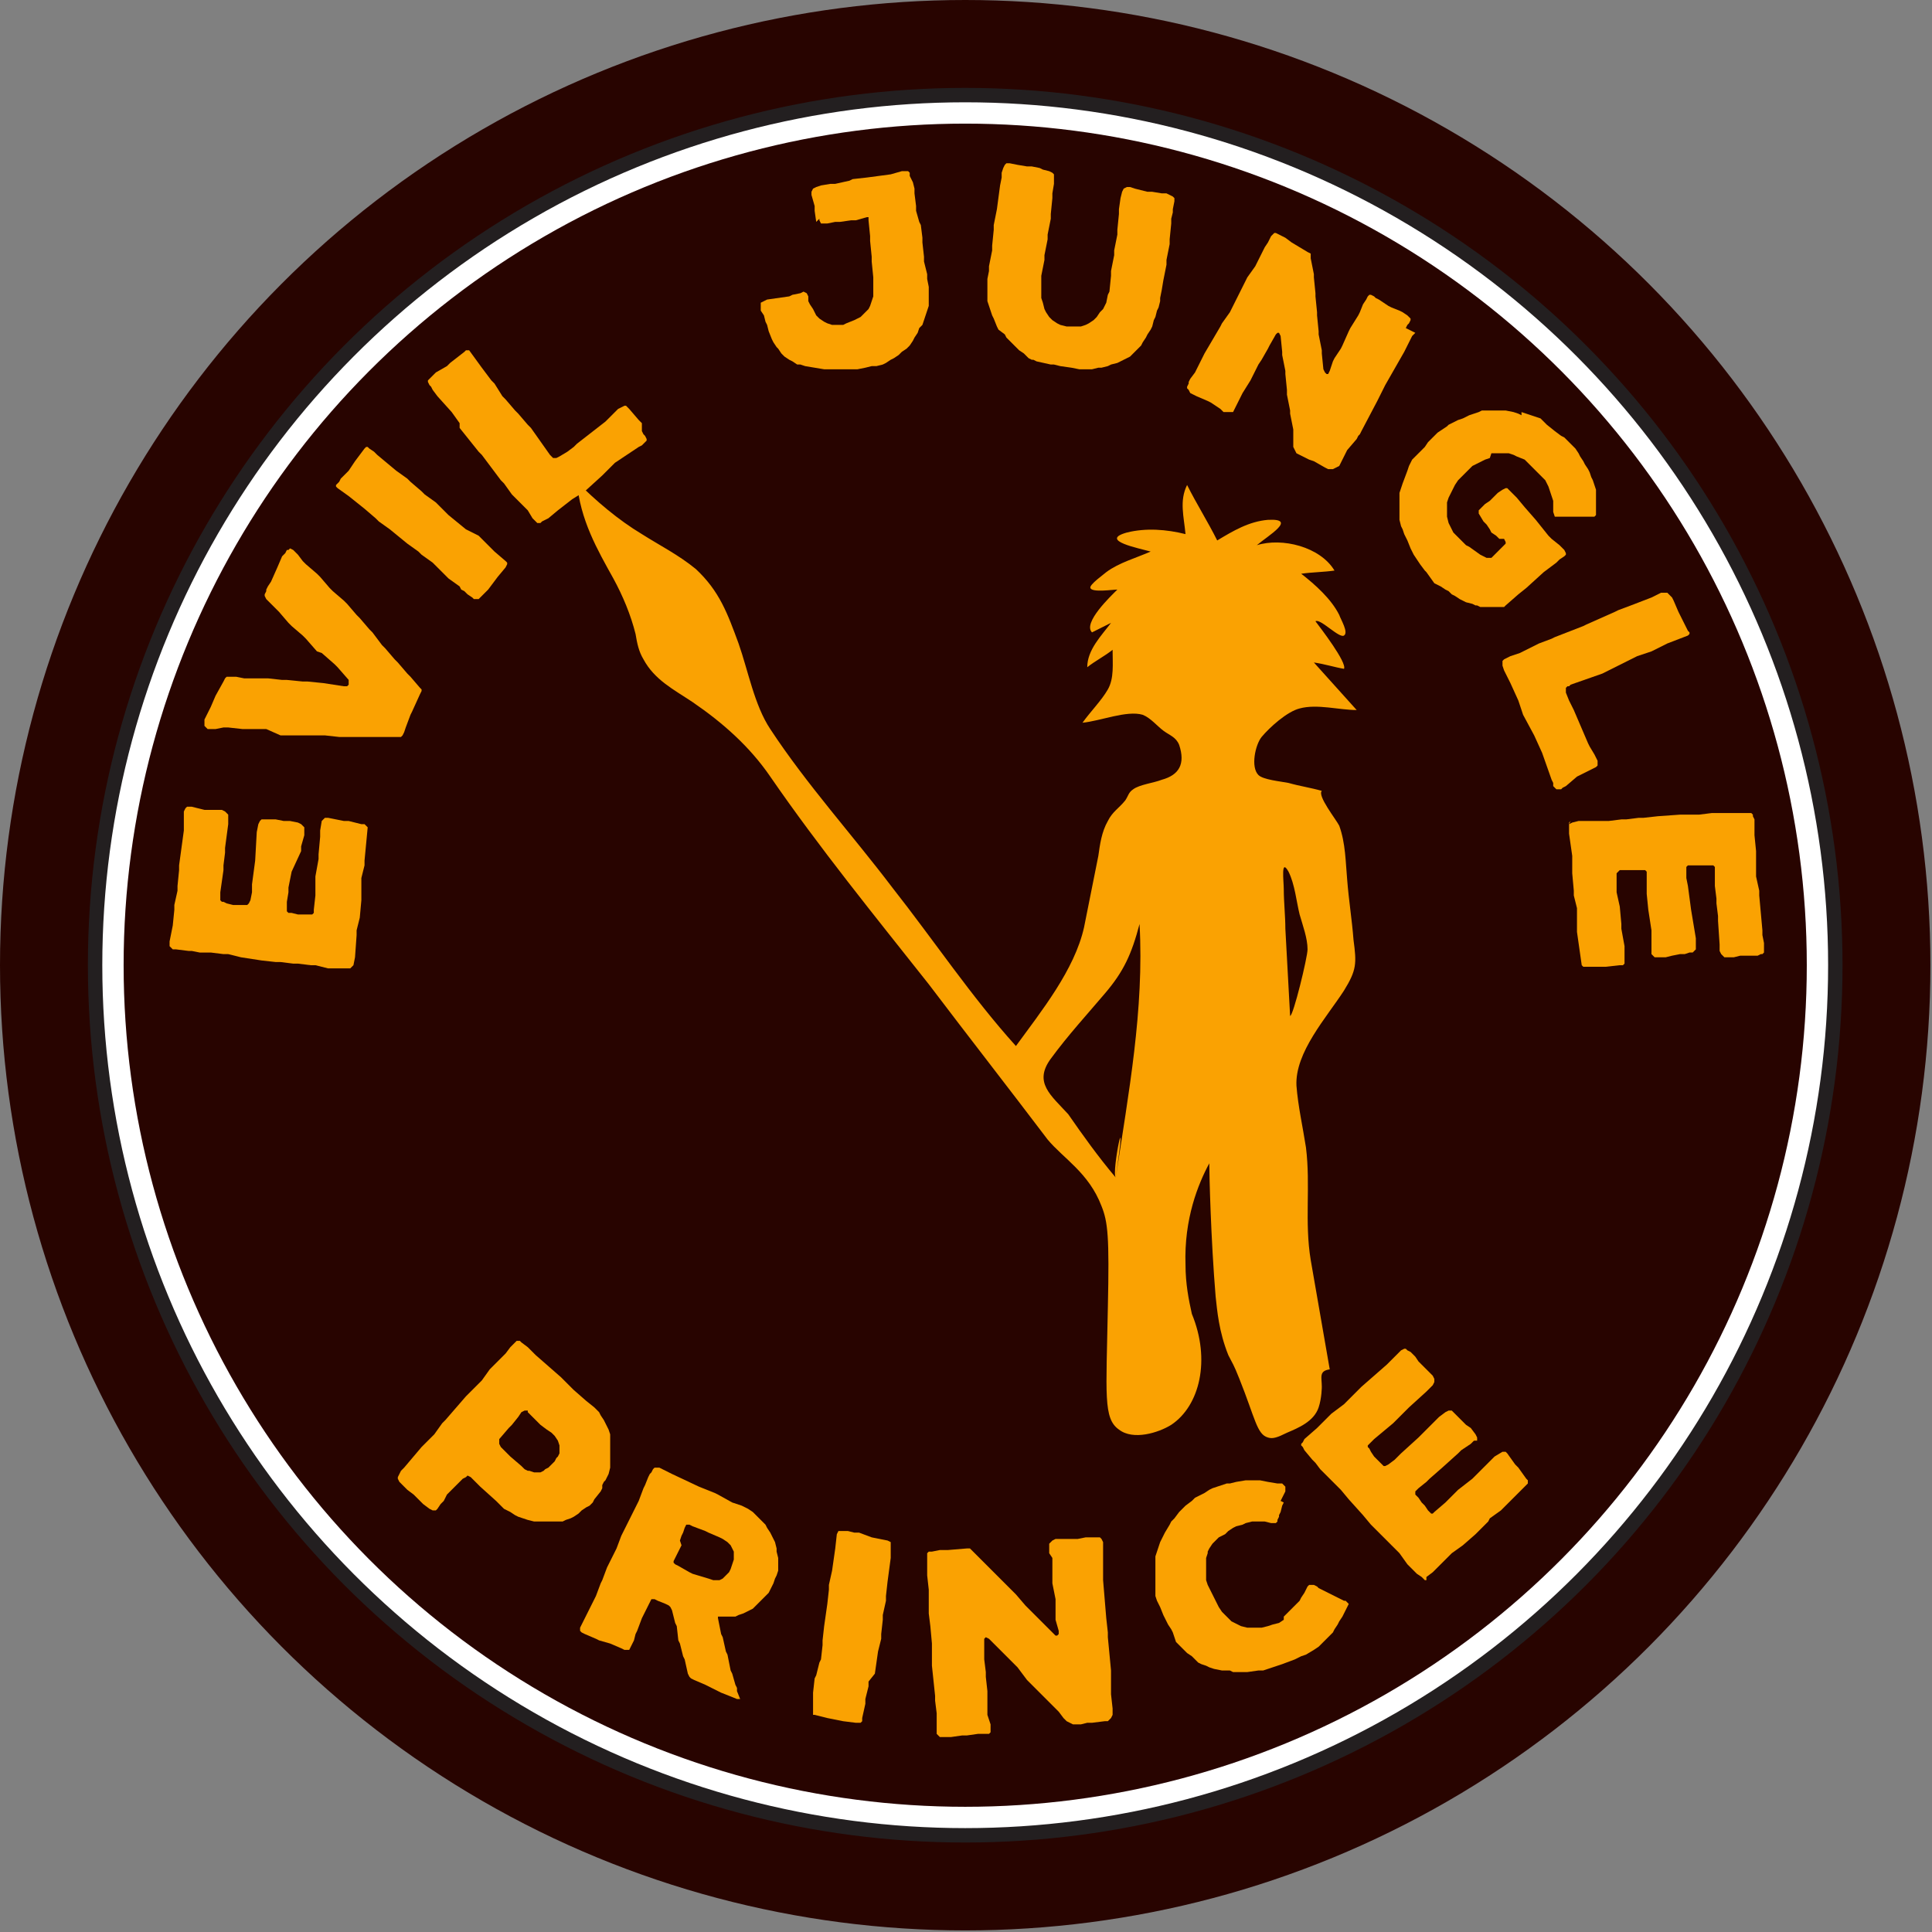 <?xml version="1.0" encoding="utf-8"?>
<!-- Generator: Adobe Illustrator 18.1.1, SVG Export Plug-In . SVG Version: 6.00 Build 0)  -->
<svg version="1.1" id="Layer_1" xmlns="http://www.w3.org/2000/svg" xmlns:xlink="http://www.w3.org/1999/xlink" x="0px" y="0px"
	 width="121.9px" height="121.9px" viewBox="0 0 121.9 121.9" enable-background="new 0 0 121.9 121.9" xml:space="preserve">
<rect x="0" y="0" width="121.9" height="121.9" fill="#808080" stroke="none"/>
<g>
	<circle fill="#280400" cx="60.9" cy="60.9" r="60.9"/>
	<circle fill="#FFFFFF" stroke="#231F20" stroke-width="0.909" stroke-miterlimit="10" cx="60.9" cy="60.9" r="54.9"/>
	<circle fill="#280400" cx="60.9" cy="60.9" r="53.1"/>
	<g>
		<path fill="#FAA202" d="M21.7,51.8l0.3,0l0.8,0.2l0.2,0l0.1,0.1l0.1,0.1L23,54.3l0,0.3l-0.2,0.8l0,0.3l0,0.8l0,0.3l-0.1,1.1
			l-0.2,0.8l0,0.3l-0.1,1.4l-0.1,0.5L22.2,61l-0.1,0.1l-0.1,0l-0.2,0l-0.4,0l-0.3,0l-0.2,0l-0.2,0l-0.8-0.2l-0.3,0l-0.8-0.1l-0.3,0
			l-0.8-0.1l-0.3,0l-0.9-0.1l-1.3-0.2l-0.8-0.2l-0.3,0l-0.8-0.1l-0.3,0l-0.4,0L12.1,60l-0.2,0l-0.8-0.1l-0.2,0l-0.1-0.1l-0.1-0.1
			v-0.1l0-0.2l0.2-1l0.1-1l0-0.3l0.2-0.9l0-0.3l0.1-1l0-0.3l0.3-2.2l0-0.3l0-0.5l0-0.4l0.1-0.2l0.1-0.1l0.1,0l0.2,0l0.4,0.1l0.4,0.1
			l0.3,0l0.4,0l0.2,0l0.2,0l0.2,0.1l0.1,0.1l0.1,0.1l0,0.2l0,0.1l0,0.3l-0.2,1.5l0,0.3l-0.1,0.8l0,0.3L14,55.6l-0.1,0.7l0,0.2v0.1
			l0,0.2l0.1,0.1l0.1,0l0.2,0.1l0.4,0.1l0.3,0l0.3,0l0.2,0l0.1,0l0.1-0.1l0.1-0.2l0.1-0.5l0-0.5l0.2-1.5l0.1-1.8l0.1-0.5l0.1-0.2
			l0.1-0.1l0.1,0l0.2,0l0.3,0l0.3,0l0.5,0.1l0.4,0l0.5,0.1l0.2,0.1l0.1,0.1l0.1,0.1l0,0.2l0,0.3l-0.2,0.7l0,0.3L18.4,55l-0.2,1
			l0,0.3l-0.1,0.6l0,0.3l0,0.2l0,0.1l0.1,0.1l0.2,0l0.4,0.1l0.3,0l0.3,0l0.2,0l0.1,0l0.1-0.1l0-0.2l0.1-0.9l0-0.3l0-0.9l0.2-1.1
			l0-0.3l0.1-1.1l0-0.2l0-0.2l0.1-0.6l0.1-0.1l0.1-0.1l0.2,0L21.7,51.8z"/>
		<path fill="#FAA202" d="M18.3,34.6l0.2,0.1l0.1,0.1l0.2,0.2l0.3,0.4l0.2,0.2l0.7,0.6l0.2,0.2l0.6,0.7l0.2,0.2l0.7,0.6l0.2,0.2
			l0.6,0.7l0.2,0.2l0.6,0.7l0.2,0.2l0.6,0.8l0.2,0.2l0.6,0.7l0.2,0.2l0.6,0.7l0.2,0.2l0.6,0.7l0.1,0.1l0,0.1l-0.1,0.2l-0.5,1.1
			l-0.1,0.2l-0.3,0.8l-0.1,0.3l-0.1,0.2l-0.1,0.1l-0.2,0l-0.9,0l-0.3,0l-1,0l-0.3,0l-0.9,0l-0.3,0l-0.9-0.1l-0.3,0l-0.9,0l-0.3,0
			l-1,0l-0.3,0L16.8,46l-0.3,0l-0.9,0l-0.3,0l-0.9-0.1l-0.3,0l-0.5,0.1l-0.3,0l-0.2,0L13,45.9l-0.1-0.1l0-0.1l0-0.2l0-0.1l0.1-0.2
			l0.3-0.6l0.3-0.7l0.5-0.9l0.1-0.2l0.1-0.1l0.2,0l0.2,0l0.2,0l0.5,0.1l0.3,0l0.9,0l0.3,0l0.9,0.1l0.3,0l1,0.1l0.3,0l1,0.1l1.3,0.2
			l0.2,0l0.1-0.1l0-0.2L22,42.9l-0.7-0.8l-0.2-0.2l-0.8-0.7L20,41.1l-0.7-0.8l-0.2-0.2l-0.7-0.6l-0.2-0.2l-0.6-0.7l-0.2-0.2L17,38
			l-0.2-0.2l-0.1-0.2l0-0.1l0.1-0.2l0-0.1l0.1-0.2l0.2-0.3l0.4-0.9l0.3-0.7l0.2-0.2l0.1-0.2l0.1,0L18.3,34.6z"/>
		<path fill="#FAA202" d="M30.2,33.8l0.2,0.2l0.6,0.6l0.2,0.2l0.7,0.6l0.1,0.1l0,0.1L32,35.6l-0.1,0.2l-0.5,0.6l-0.6,0.8l-0.6,0.6
			L30,37.8l-0.1,0l-0.1-0.1l-0.3-0.2l-0.2-0.2l-0.2-0.1L29,37l-0.7-0.5l-0.2-0.2l-0.6-0.6l-0.2-0.2l-0.7-0.5l-0.2-0.2l-0.7-0.5
			l-1.1-0.9l-0.7-0.5l-0.2-0.2l-0.7-0.6L22,31.3l-0.7-0.5l-0.1-0.1l0-0.1l0.1-0.1l0.1-0.1l0.1-0.2l0.3-0.3l0.2-0.2l0.4-0.6l0.6-0.8
			l0.1-0.1l0.1,0l0.1,0.1l0.3,0.2l0.2,0.2l1.2,1l0.7,0.5l0.2,0.2l0.7,0.6l0.2,0.2l0.7,0.5l0.2,0.2l0.6,0.6l1.1,0.9L30.2,33.8z"/>
		<path fill="#FAA202" d="M40.5,27.2l0.1,0.2l0.1,0.1l0.1,0.2l0,0.1l-0.1,0.1l-0.1,0.1l-0.1,0.1l-0.2,0.1l-1.5,1L38,30l-1.1,1
			l-0.8,0.5l-0.9,0.7l-0.6,0.5l-0.2,0.1l-0.2,0.1L34.1,33l-0.1,0l-0.1,0l-0.1-0.1l-0.2-0.2l-0.3-0.5L33.1,32l-0.6-0.6l-0.2-0.2
			l-0.5-0.7l-0.2-0.2l-1.2-1.6l-0.2-0.2l-1.2-1.5L29,26.7l-0.5-0.7L27.6,25l-0.3-0.4l-0.1-0.2l-0.1-0.1L27,24.1l0-0.1l0.1-0.1
			l0.1-0.1l0.1-0.1l0.2-0.2l0.7-0.4l0.2-0.2l0.9-0.7l0.1-0.1l0.1,0l0.1,0l0.8,1.1L31,24l0.2,0.2l0.5,0.8l0.2,0.2l0.6,0.7l0.2,0.2
			l0.6,0.7l0.2,0.2l1.2,1.7l0.1,0.1l0.1,0.1l0.1,0l0.1,0l0.2-0.1l0.5-0.3l0.4-0.3l0.2-0.2l1.8-1.4l0.2-0.2l0.4-0.4l0.2-0.2l0.2-0.1
			l0.2-0.1l0.1,0l0.1,0.1l0.1,0.1l0.6,0.7l0.2,0.2L40.5,27.2z"/>
		<path fill="#FAA202" d="M58.3,16.2l0,0.3l0.2,0.8l0,0.3l0.1,0.5l0,0.4l0,0.2l0,0.4l0,0.2l-0.1,0.3l-0.1,0.3l-0.1,0.3l-0.1,0.3
			L58,20.7L57.9,21l-0.2,0.3l-0.1,0.2l-0.2,0.3l-0.2,0.2l-0.3,0.2l-0.2,0.2l-0.3,0.2l-0.2,0.1l-0.3,0.2l-0.2,0.1l-0.4,0.1L55,23.1
			l-0.4,0.1l-0.5,0.1l-0.3,0l-0.4,0l-0.8,0l-0.6,0l-0.6-0.1l-0.6-0.1l-0.3-0.1L50.3,23L50,22.8l-0.2-0.1l-0.3-0.2l-0.2-0.2l-0.2-0.3
			L49,21.9l-0.2-0.3l-0.1-0.2l-0.2-0.5l-0.1-0.4l-0.1-0.2l-0.1-0.4L48,19.6l0-0.3l0-0.2l0.2-0.1l0.2-0.1l0.7-0.1l0.7-0.1l0.2-0.1
			l0.5-0.1l0.2-0.1l0.2,0.1l0.1,0.2l0,0.2l0,0.1l0.1,0.2l0.2,0.3l0.1,0.2l0.1,0.2l0.2,0.2l0.3,0.2l0.2,0.1l0.3,0.1l0.3,0l0.4,0
			l0.2-0.1l0.5-0.2l0.2-0.1l0.2-0.1l0.2-0.2l0.3-0.3l0.1-0.2l0.1-0.3l0.1-0.3l0-0.4l0-0.2l0-0.4l0-0.2l-0.1-1l0-0.3l-0.1-1l0-0.3
			l-0.1-1l0-0.2l-0.1,0l-0.7,0.2l-0.3,0l-0.7,0.1l-0.3,0l-0.5,0.1l-0.2,0l-0.2,0l-0.1-0.2l0-0.1L51.5,14l-0.1-0.7l0-0.3l-0.2-0.7
			l0-0.2l0.1-0.2l0.2-0.1l0.3-0.1l0.6-0.1l0.3,0l0.9-0.2l0.2-0.1l0.9-0.1l1.5-0.2l0.7-0.2l0.2,0l0.2,0l0.1,0.1l0,0.2l0.1,0.2
			l0.1,0.2l0.1,0.4l0,0.3l0.1,0.8l0,0.3L58,14l0.1,0.2l0.1,0.8l0,0.3L58.3,16.2z"/>
		<path fill="#FAA202" d="M73.3,18.3l-0.1,0.5L73.2,19l-0.1,0.4l-0.1,0.2L72.9,20l-0.1,0.2l-0.1,0.4l-0.1,0.2l-0.2,0.3l-0.1,0.2
			l-0.2,0.3L72,21.8l-0.3,0.3l-0.2,0.2l-0.2,0.2l-0.2,0.1l-0.4,0.2l-0.2,0.1L70.1,23l-0.2,0.1l-0.4,0.1l-0.2,0l-0.4,0.1l-0.2,0
			l-0.4,0l-0.2,0l-0.5-0.1l-0.7-0.1l-0.4-0.1L66.3,23l-0.9-0.2l-0.2-0.1l-0.1,0l-0.2-0.1l-0.1-0.1l-0.2-0.2l-0.3-0.2l-0.2-0.2
			l-0.2-0.2l-0.4-0.4l-0.1-0.2L63,20.8l-0.1-0.2l-0.2-0.5l-0.1-0.2l-0.1-0.3l-0.1-0.3l-0.1-0.3l0-0.2l0-0.2l0-0.4l0-0.3l0-0.3
			l0.1-0.5l0-0.3l0.2-1l0-0.3l0.1-1l0-0.3l0.2-1l0.2-1.5l0.1-0.5l0-0.3l0.1-0.3l0.1-0.2l0.1-0.1l0.2,0l0.5,0.1l0.6,0.1l0.3,0
			l0.5,0.1l0.2,0.1l0.4,0.1l0.2,0.1l0.1,0.1l0,0.2l0,0.2l0,0.2l-0.1,0.6l0,0.3l-0.1,1l0,0.3l-0.2,1l0,0.3l-0.2,1l0,0.3l-0.2,1l0,0.3
			l0,0.4l0,0.3l0,0.4l0.1,0.3l0.1,0.4l0.1,0.2l0.2,0.3l0.2,0.2l0.3,0.2l0.2,0.1l0.4,0.1l0.3,0l0.4,0l0.2,0l0.3-0.1l0.2-0.1l0.3-0.2
			l0.2-0.2l0.2-0.3l0.2-0.2l0.1-0.2l0.1-0.2l0.1-0.5l0.1-0.2l0.1-1l0-0.3l0.2-1l0-0.3l0.2-1l0-0.3l0.1-1l0-0.3l0.1-0.7l0.1-0.4
			l0.1-0.2l0.2-0.1l0.2,0l0.3,0.1l0.8,0.2l0.3,0l0.6,0.1l0.3,0l0.2,0.1l0.2,0.1l0.1,0.1l0,0.2l-0.1,0.5l0,0.2l-0.1,0.4l0,0.3l-0.1,1
			l0,0.3l-0.2,1l0,0.3l-0.2,1L73.3,18.3z"/>
		<path fill="#FAA202" d="M88.7,22l-0.1,0.2l-1.2,2.1L87,25.1l-0.1,0.2l-1,1.9l-0.1,0.2l-0.1,0.1l-0.1,0.2L85,28.4l-0.4,0.8
			l-0.1,0.2l-0.2,0.1l-0.2,0.1l-0.2,0l-0.1,0l-0.2-0.1l-0.7-0.4L82.6,29l-0.4-0.2L82,28.7l-0.2-0.1l-0.1-0.2l-0.1-0.2l0-0.3l0-0.5
			l0-0.3l-0.2-1l0-0.2l-0.2-1l0-0.3l-0.1-1l0-0.2l-0.2-1l0-0.2l-0.1-1l-0.1-0.2l-0.1,0l-0.1,0.1l-0.4,0.7l-0.1,0.2l-0.4,0.7L79.4,23
			L79,23.8L78.9,24l-0.5,0.8L78.3,25L78,25.6l-0.1,0.2L77.8,26l-0.2,0l-0.1,0L77.3,26l-0.1,0L77,25.8l-0.6-0.4l-0.2-0.1L75.5,25
			l-0.2-0.1l-0.2-0.1L75,24.6l-0.1-0.1v-0.1l0.1-0.2l0-0.1l0.1-0.2l0.3-0.4l0.1-0.2l0.4-0.8l0.1-0.2l1-1.7l0.1-0.2l0.5-0.7l0.1-0.2
			l0.5-1l0.4-0.8l0.1-0.2l0.5-0.7l0.1-0.2l0.4-0.8l0.1-0.2l0.2-0.3l0.1-0.2l0.1-0.2l0.1-0.1l0.1-0.1l0.1,0l0.2,0.1l0.4,0.2l0.4,0.3
			l1,0.6l0.2,0.1l0,0.1l0,0.2l0.2,1l0,0.2l0.1,1l0,0.2l0.1,1l0,0.2l0.1,1l0,0.2l0.2,1l0,0.2l0.1,1l0.1,0.2l0.1,0.1l0.1,0l0.1-0.2
			l0.2-0.6l0.1-0.2l0.4-0.6l0.1-0.2l0.4-0.9l0.1-0.2l0.5-0.8l0.1-0.2l0.2-0.5l0.2-0.3l0.1-0.2l0.1-0.1l0.1,0l0.2,0.1l0.1,0.1
			l0.2,0.1l0.6,0.4l0.2,0.1l0.5,0.2l0.2,0.1l0.3,0.2l0.1,0.1l0.1,0.1l0,0.1l-0.1,0.2l-0.1,0.1l-0.1,0.2L89.3,21l-0.2,0.2L88.7,22z"
			/>
		<path fill="#FAA202" d="M98.4,35.3l-0.2,0.2l-0.8,0.6l-1.1,1l-0.5,0.4L95,38.2l-0.1,0.1l-0.2,0l-0.2,0l-0.3,0l-0.4,0l-0.3,0
			l-0.1,0l-0.2-0.1l-0.1,0l-0.2-0.1L92.5,38l-0.2-0.1l-0.2-0.1l-0.3-0.2l-0.2-0.1l-0.2-0.2l-0.2-0.1l-0.3-0.2l-0.2-0.1l-0.2-0.1
			L90,36.1L89.9,36l-0.3-0.4l-0.2-0.3L89.2,35l-0.1-0.2L89,34.6l-0.2-0.5l-0.1-0.2l-0.1-0.2l-0.1-0.3l-0.1-0.2l-0.1-0.4l0-0.2l0-0.3
			l0-0.2l0-0.2l0-0.2l0-0.4l0-0.2l0.1-0.3l0.1-0.3l0.3-0.8l0.1-0.3l0.1-0.2l0.1-0.2l0.2-0.2l0.2-0.2l0.2-0.2l0.2-0.2l0.2-0.3
			l0.2-0.2l0.2-0.2l0.2-0.2l0.6-0.4l0.1-0.1l0.2-0.1l0.2-0.1l0.2-0.1l0.3-0.1l0.2-0.1l0.2-0.1l0.3-0.1l0.3-0.1l0.2-0.1l0.4,0l0.2,0
			l0.3,0l0.3,0l0.3,0l0.5,0.1l0.3,0.1l0.2,0.1L96,26l0.6,0.2l0.3,0.1l0.3,0.1l0.2,0.2l0.2,0.2l0.5,0.4l0.4,0.3l0.2,0.1l0.2,0.2
			l0.3,0.3l0.2,0.2l0.2,0.3l0.1,0.2l0.2,0.3l0.1,0.2l0.2,0.3l0.1,0.2l0.1,0.3l0.1,0.2l0.2,0.6l0,0.3l0,0.3l0,0.1l0,0.2l0,0.2l0,0.1
			l0,0.2l0,0.1l0,0.1l-0.1,0.1l-0.1,0l-0.2,0l-0.3,0l-0.2,0l-0.6,0l-0.4,0l-0.2,0l-0.2,0l-0.2,0l-0.1,0L98,32.3l0-0.2l0-0.3l0-0.2
			l-0.1-0.3l-0.1-0.3l-0.1-0.3l-0.1-0.2l-0.1-0.2L97,29.8l-0.1-0.1l-0.2-0.2l-0.3-0.3l-0.2-0.2l-0.5-0.2l-0.2-0.1l-0.3-0.1l-0.2,0
			l-0.3,0l-0.3,0l-0.3,0L94,28.9L93.7,29l-0.2,0.1l-0.4,0.2l-0.2,0.1l-0.2,0.2l-0.2,0.2l-0.3,0.3L92,30.3l-0.2,0.3l-0.1,0.2
			l-0.2,0.4l-0.1,0.2l-0.1,0.3l0,0.2l0,0.4l0,0.3l0.1,0.4l0.1,0.2l0.2,0.4l0.2,0.2l0.2,0.2l0.2,0.2l0.2,0.2l0.2,0.1l0.7,0.5l0.2,0.1
			l0.2,0.1l0.2,0l0.1,0l0.1-0.1l0.1-0.1l0.2-0.2l0.3-0.3l0.2-0.2l0-0.1l-0.1-0.2L94.6,34l-0.2-0.2l-0.3-0.2L94,33.4l-0.2-0.3
			l-0.2-0.2l-0.3-0.5l0-0.1l0-0.1l0.1-0.1l0.1-0.1l0.2-0.2l0.3-0.2l0.3-0.3l0.2-0.2l0.3-0.2l0.2-0.1l0.1,0l0.1,0.1l0.3,0.3l0.2,0.2
			l0.5,0.6l0.7,0.8l0.8,1l0.2,0.2l0.5,0.4l0.2,0.2l0.1,0.1l0.1,0.2l0,0.1l-0.1,0.1L98.4,35.3L98.4,35.3z"/>
		<path fill="#FAA202" d="M98.8,49.6l-0.2,0.1l-0.1,0.1l-0.2,0l-0.1,0L98,49.6L98,49.5l0-0.1l-0.1-0.2l-0.6-1.7l-0.5-1.1l-0.7-1.3
			l-0.3-0.9l-0.5-1.1L95,42.5l-0.1-0.2L94.8,42l0-0.2l0-0.1l0.1-0.1l0.2-0.1l0.2-0.1l0.6-0.2l0.2-0.1l0.8-0.4l0.2-0.1l0.8-0.3
			l0.2-0.1l1.8-0.7l0.2-0.1l1.8-0.8l0.2-0.1l0.8-0.3l1.3-0.5l0.4-0.2l0.2-0.1l0.1,0l0.2,0l0.1,0l0.1,0.1l0.1,0.1l0.1,0.1l0.1,0.2
			l0.3,0.7l0.1,0.2l0.5,1l0.1,0.1l0,0.1l-0.1,0.1l-1.3,0.5l-0.8,0.4l-0.2,0.1l-0.9,0.3l-0.2,0.1l-0.8,0.4l-0.2,0.1l-0.8,0.4
			l-0.2,0.1l-2,0.7l-0.1,0.1l-0.1,0l-0.1,0.1l0,0.1l0,0.2l0.2,0.5l0.2,0.4l0.1,0.2l0.9,2.1l0.1,0.2l0.3,0.5l0.1,0.2l0.1,0.2l0,0.2
			l0,0.1l-0.1,0.1l-0.2,0.1l-0.8,0.4l-0.2,0.1L98.8,49.6z"/>
		<path fill="#FAA202" d="M101.3,61l-0.3,0l-0.9,0l-0.2,0L99.9,61l-0.1-0.1l-0.3-2.1l0-0.3l0-0.9l0-0.3l-0.2-0.8l0-0.3l-0.1-1.1
			l0-0.8l0-0.3l-0.2-1.4l0-0.5l0-0.2l0.1-0.1L99,52l0.2-0.1l0.4-0.1l0.3,0l0.2,0l0.2,0l0.9,0l0.3,0l0.8-0.1l0.3,0l0.8-0.1l0.3,0
			l0.9-0.1l1.4-0.1l0.9,0l0.3,0l0.8-0.1l0.3,0l0.4,0l0.5,0l0.2,0l0.8,0l0.2,0l0.1,0l0.1,0.1l0,0.1l0.1,0.2l0,1l0.1,1l0,0.3l0,1
			l0,0.3l0.2,0.9l0,0.3l0.2,2.2l0,0.3l0.1,0.5l0,0.4l0,0.2l-0.1,0.1l-0.1,0l-0.2,0.1l-0.4,0l-0.4,0l-0.3,0l-0.4,0.1l-0.2,0l-0.2,0
			l-0.2,0l-0.1-0.1l-0.1-0.1l-0.1-0.2l0-0.1l0-0.3l-0.1-1.5l0-0.3l-0.1-0.8l0-0.3l-0.1-0.8l0-0.7l0-0.2l0-0.1l0-0.2l-0.1-0.1l-0.1,0
			l-0.2,0l-0.4,0l-0.3,0l-0.3,0l-0.2,0l-0.1,0l-0.1,0.1l0,0.2l0,0.5l0.1,0.5l0.2,1.5l0.3,1.8l0,0.5l0,0.2l-0.1,0.1l-0.1,0.1l-0.2,0
			l-0.3,0.1l-0.3,0l-0.5,0.1l-0.4,0.1l-0.5,0l-0.2,0l-0.1-0.1l-0.1-0.1l0-0.2l0-0.3l0-0.7l0-0.3l-0.2-1.3l-0.1-1l0-0.3l0-0.6l0-0.3
			l0-0.2l-0.1-0.1l-0.1,0l-0.2,0l-0.4,0l-0.3,0l-0.4,0l-0.2,0l-0.1,0.1l-0.1,0.1l0,0.2L102,56l0,0.3l0.2,0.9l0.1,1.1l0,0.3l0.2,1.1
			l0,0.2l0,0.2l0,0.6l0,0.1l-0.1,0.1l-0.2,0L101.3,61z"/>
	</g>
	<g>
		<path fill="#FAA202" d="M37.5,94.6l-0.1,0.2l-0.2,0.2L37,95.1l-0.3,0.2l-0.2,0.2l-0.3,0.2L36,95.8l-0.3,0.1l-0.2,0.1L35,96l-0.3,0
			l-0.3,0l-0.3,0L34,96l-0.3,0l-0.4-0.1l-0.3-0.1l-0.3-0.1l-0.2-0.1l-0.3-0.2L32,95.3l-0.2-0.1L31.6,95l-0.3-0.3l-1-0.9l-0.2-0.2
			l-0.2-0.2l-0.2-0.2l-0.2-0.1l-0.1,0.1l-0.2,0.1l-0.8,0.8l-0.2,0.2L28,94.7l-0.2,0.2l-0.2,0.3l-0.1,0.1l-0.1,0l-0.1,0l-0.2-0.1
			l-0.4-0.3l-0.4-0.4l-0.2-0.2l-0.4-0.3l-0.2-0.2l-0.3-0.3l-0.1-0.2l0-0.1l0.1-0.2l0.1-0.2l0.2-0.2l1.1-1.3l0.6-0.6l0.2-0.2l0.5-0.7
			l0.2-0.2l1.3-1.5l0.2-0.2l0.6-0.6l0.2-0.2l0.5-0.7l0.2-0.2l0.6-0.6l0.2-0.2l0.3-0.4l0.2-0.2l0.1-0.1l0.1-0.1l0.1,0l0.1,0l0.1,0.1
			l0.4,0.3l0.3,0.3l0.2,0.2l0.8,0.7l0.8,0.7l0.8,0.8l0.8,0.7l0.5,0.4l0.2,0.2l0.1,0.1l0.1,0.2l0.2,0.3l0.1,0.2l0.1,0.2l0.1,0.2
			l0.1,0.3l0,0.3l0,0.4l0,0.2l0,0.1l0,0.4l0,0.3l0,0.1l0,0.2l0,0.1L38.4,93l-0.1,0.2l-0.1,0.2l-0.1,0.1L38,93.7L38,93.9l-0.1,0.2
			L37.5,94.6L37.5,94.6z M32.9,92.5l0.2,0.2l0.2,0.1l0.1,0l0.3,0.1l0.1,0l0.2,0l0.1,0l0.2-0.1l0.1-0.1l0.2-0.1l0.1-0.1l0.3-0.3
			l0.1-0.2l0.1-0.1l0.1-0.2l0-0.1l0-0.3l0-0.1l-0.1-0.3L35,90.6l-0.2-0.2l-0.3-0.2l-0.4-0.3l-0.5-0.5l-0.2-0.2l-0.1-0.1L33.3,89
			l-0.1,0L33.1,89l-0.2,0.1l-0.2,0.3l-0.4,0.5l-0.2,0.2l-0.6,0.7L31.5,91l0,0.1l0.1,0.2l0.6,0.6L32.9,92.5z"/>
		<path fill="#FAA202" d="M46.7,107.2l-0.2,0l-1-0.4l-0.8-0.4l-0.2-0.1l-0.7-0.3l-0.2-0.1l-0.1-0.1l-0.1-0.2l-0.2-0.9l-0.1-0.2
			l-0.2-0.8l-0.1-0.2l-0.1-0.9l-0.1-0.2l-0.2-0.8l-0.1-0.2l-0.1-0.1l-0.2-0.1l-0.5-0.2l-0.2-0.1l-0.2,0l-0.1,0.2l-0.4,0.8l-0.1,0.2
			l-0.3,0.8l-0.1,0.2l-0.1,0.4l-0.1,0.2l-0.1,0.2l-0.1,0.2l-0.1,0l-0.2,0l-0.2-0.1l-0.7-0.3l-0.7-0.2l-0.2-0.1l-0.7-0.3l-0.2-0.1
			l-0.1-0.1l0-0.2l0.1-0.2l0.1-0.2l0.2-0.4l0.1-0.2l0.4-0.8l0.1-0.2l0.3-0.8l0.1-0.2l0.3-0.8l0.1-0.2l0.4-0.8l0.1-0.2l0.3-0.8
			l0.1-0.2l0.4-0.8l0.1-0.2l0.4-0.8l0.1-0.2l0.3-0.8l0.1-0.2l0.2-0.5l0.1-0.2l0.1-0.1l0.1-0.2l0.1-0.1l0.2,0l0.1,0l0.2,0.1l0.6,0.3
			l1.7,0.8l1,0.4l0.2,0.1l0.9,0.5l0.6,0.2l0.2,0.1l0.2,0.1l0.3,0.2l0.2,0.2l0.2,0.2l0.2,0.2l0.2,0.2l0.1,0.2l0.2,0.3l0.1,0.2
			l0.1,0.2l0.1,0.2l0.1,0.4l0,0.2l0.1,0.4l0,0.2l0,0.3l0,0.3l-0.1,0.3l-0.1,0.2l-0.1,0.3l-0.1,0.2l-0.1,0.2l-0.1,0.2l-0.2,0.2
			l-0.2,0.2l-0.2,0.2l-0.2,0.2l-0.2,0.2l-0.2,0.1l-0.2,0.1l-0.2,0.1l-0.3,0.1l-0.2,0.1l-0.4,0l-0.2,0l-0.2,0l-0.2,0l-0.1,0l0,0.1
			l0.2,1l0.1,0.2l0.2,0.9l0.1,0.2l0.2,1l0.1,0.2l0.2,0.7l0.1,0.2l0,0.2L46.7,107.2z M44.7,99.6l0.3,0.1l0.2,0l0.2,0l0.2-0.1l0.2-0.2
			l0.2-0.2l0.1-0.2l0.1-0.3l0.1-0.3l0-0.2l0-0.3l-0.1-0.2l-0.1-0.2l-0.2-0.2l-0.3-0.2l-0.2-0.1l-0.7-0.3l-0.2-0.1l-0.8-0.3l-0.2-0.1
			l-0.1,0l-0.1,0l-0.1,0.2l-0.1,0.3l-0.1,0.2l-0.1,0.3L43,97.5l-0.4,0.8l-0.1,0.2l0,0.1l0.1,0.1l0.2,0.1l0.7,0.4l0.2,0.1L44.7,99.6z
			"/>
		<path fill="#FAA202" d="M54.8,106.1l0,0.3l-0.2,0.8l0,0.3l-0.2,0.9l0,0.2l-0.1,0.1l-0.1,0l-0.2,0l-0.8-0.1l-1-0.2l-0.8-0.2l-0.1,0
			l0-0.1l0-0.2l0-0.4l0-0.3l0-0.2l0-0.2l0.1-0.9l0.1-0.2l0.2-0.8l0.1-0.2l0.1-0.9l0-0.3l0.1-0.9l0.2-1.4l0.1-0.9l0-0.3l0.2-0.9
			l0.2-1.4l0.1-0.9l0.1-0.2l0.1,0l0.2,0l0.1,0l0.2,0l0.4,0.1l0.3,0L55,97l1,0.2l0.2,0.1l0,0.1l0,0.2l0,0.4l0,0.3l-0.2,1.5l-0.1,0.9
			l0,0.3l-0.2,0.9l0,0.3l-0.1,0.9l0,0.3l-0.2,0.8l-0.2,1.4L54.8,106.1z"/>
		<path fill="#FAA202" d="M69.6,99.4l0,0.3l0.2,2.4l0.1,0.9l0,0.3l0.2,2.1l0,0.3l0,0.1l0,0.3l0,0.8l0.1,0.9l0,0.2l0,0.2l-0.1,0.2
			l-0.1,0.1l-0.1,0.1l-0.2,0l-0.8,0.1l-0.3,0l-0.4,0.1l-0.3,0l-0.2,0l-0.2-0.1l-0.2-0.1l-0.2-0.2l-0.3-0.4l-0.2-0.2l-0.7-0.7
			l-0.2-0.2l-0.7-0.7l-0.2-0.2l-0.6-0.8l-0.2-0.2l-0.7-0.7l-0.2-0.2l-0.7-0.7l-0.2-0.1l-0.1,0.1l0,0.2l0,0.8l0,0.3l0.1,0.8l0,0.3
			l0.1,0.9l0,0.3l0,0.9l0,0.3l0.2,0.6l0,0.3l0,0.2l-0.1,0.1l-0.1,0l-0.2,0l-0.1,0l-0.3,0l-0.7,0.1l-0.3,0l-0.7,0.1l-0.3,0l-0.2,0
			l-0.2,0l-0.1-0.1l-0.1-0.1l0-0.2l0-0.1l0-0.2l0-0.5l0-0.3l-0.1-0.8l0-0.3l-0.2-1.9l0-0.3l0-0.8l0-0.3l-0.1-1.1l-0.1-0.8l0-0.3
			l0-0.9l0-0.3l-0.1-0.9l0-0.3l0-0.4l0-0.2l0-0.2l0-0.2l0-0.1l0.1-0.1l0.2,0l0.5-0.1l0.5,0l1.2-0.1l0.2,0l0.1,0.1l0.1,0.1l0.7,0.7
			l0.2,0.2l0.7,0.7l0.2,0.2l0.7,0.7l0.2,0.2l0.6,0.7l0.2,0.2l0.7,0.7l0.2,0.2l0.7,0.7l0.1,0.1l0.1,0l0.1-0.1l0-0.2l-0.2-0.7l0-0.3
			l0-0.7l0-0.3l-0.2-1l0-0.3l0-1l0-0.3L66.2,98l0-0.4l0-0.2l0.1-0.1l0.1-0.1l0.2-0.1l0.1,0l0.3,0l0.7,0l0.3,0l0.5-0.1l0.2,0l0.4,0
			l0.2,0l0.1,0l0.1,0.1l0.1,0.2l0,0.1l0,0.3l0,0.5l0,0.3L69.6,99.4z"/>
		<path fill="#FAA202" d="M85.1,101.2l-0.1,0.2l-0.2,0.4l-0.1,0.2l-0.2,0.3l-0.1,0.2l-0.2,0.3l-0.1,0.2l-0.3,0.3l-0.2,0.2l-0.2,0.2
			l-0.2,0.2l-0.3,0.2l-0.5,0.3l-0.3,0.1l-0.4,0.2l-0.8,0.3l-0.3,0.1l-0.3,0.1l-0.3,0.1l-0.3,0.1l-0.3,0l-0.7,0.1l-0.4,0h-0.2l-0.3,0
			l-0.2-0.1l-0.2,0l-0.3,0l-0.5-0.1l-0.3-0.1l-0.2-0.1l-0.3-0.1l-0.2-0.1l-0.2-0.2l-0.2-0.2l-0.3-0.2l-0.5-0.5l-0.2-0.2L74,103
			l-0.1-0.2l-0.2-0.3l-0.1-0.2l-0.1-0.2l-0.1-0.2l-0.2-0.5l-0.1-0.2l-0.1-0.2l-0.1-0.3l0-0.2l0-0.3l0-0.2l0-0.3l0-0.3l0-0.3l0-0.3
			l0-0.3l0-0.3l0.1-0.3l0.1-0.3l0.1-0.3l0.1-0.2l0.1-0.2l0.1-0.2l0.3-0.5l0.1-0.2l0.2-0.2l0.3-0.4l0.2-0.2l0.2-0.2l0.4-0.3l0.2-0.2
			l0.2-0.1l0.4-0.2l0.3-0.2l0.2-0.1l0.3-0.1l0.6-0.2l0.2,0l0.4-0.1l0.6-0.1l0.2,0l0.4,0l0.3,0l0.5,0.1l0.6,0.1l0.2,0l0.1,0l0.1,0.1
			l0.1,0.1l0,0.1l0,0.2l-0.1,0.2l-0.1,0.2l-0.1,0.2L81,94.8L80.9,95l-0.1,0.4l-0.1,0.2l0,0.1l-0.1,0.2L80.6,96l-0.1,0.1l-0.1,0
			l-0.2,0L79.8,96l-0.2,0l-0.4,0l-0.2,0l-0.4,0.1l-0.2,0.1l-0.4,0.1l-0.2,0.1l-0.3,0.2l-0.2,0.2L76.9,97l-0.2,0.2l-0.2,0.2l-0.2,0.3
			l-0.1,0.2L76.2,98l-0.1,0.3l0,0.3l0,0.2l0,0.3l0,0.3l0,0.3l0.1,0.3l0.1,0.2l0.2,0.4l0.1,0.2l0.2,0.4l0.1,0.2l0.2,0.3l0.2,0.2
			l0.2,0.2l0.2,0.2l0.4,0.2l0.2,0.1l0.4,0.1l0.2,0l0.4,0l0.3,0l0.4-0.1l0.3-0.1l0.4-0.1l0.3-0.2L81,102l0.1-0.1l0.2-0.2l0.3-0.3
			l0.2-0.2l0.2-0.2l0.1-0.2l0.2-0.3l0.1-0.2l0.1-0.2l0.1-0.1l0.1,0l0.2,0l0.2,0.1l0.1,0.1l0.2,0.1l0.4,0.2l0.2,0.1l0.6,0.3l0.2,0.1
			l0.1,0L85.1,101.2L85.1,101.2z"/>
		<path fill="#FAA202" d="M95.6,92.4l0.2,0.2l0.5,0.7l0.1,0.1l0,0.1l0,0.1l-1.5,1.5l-0.2,0.2l-0.7,0.5L93.9,96l-0.6,0.6l-0.2,0.2
			l-0.8,0.7l-0.7,0.5l-0.2,0.2l-1,1l-0.4,0.3L90,99.7l-0.1,0l-0.1-0.1l-0.1-0.1l-0.3-0.2l-0.2-0.2L89,98.9l-0.2-0.2l-0.5-0.7
			l-0.2-0.2l-0.6-0.6l-0.2-0.2l-0.6-0.6l-0.2-0.2L86,95.6l-0.9-1L84.6,94l-0.2-0.2l-0.6-0.6L83.6,93l-0.3-0.3L83,92.3l-0.2-0.2
			l-0.5-0.6l-0.1-0.2l-0.1-0.1l0-0.1l0.1-0.1l0.1-0.2l0.8-0.7l0.7-0.7l0.2-0.2l0.8-0.6l0.2-0.2l0.7-0.7l0.2-0.2l1.6-1.4l0.2-0.2
			l0.4-0.4l0.3-0.3l0.2-0.1l0.1,0l0.1,0.1l0.2,0.1l0.3,0.3l0.2,0.3l0.2,0.2l0.3,0.3l0.2,0.2l0.2,0.2l0.1,0.2l0,0.1l0,0.1l-0.1,0.2
			l-0.1,0.1L90,87.8l-1.1,1l-0.2,0.2l-0.6,0.6l-0.2,0.2l-0.6,0.5l-0.6,0.5l-0.2,0.2l-0.1,0.1l-0.1,0.1l0,0.1l0.1,0.1l0.1,0.2
			l0.2,0.3l0.2,0.2l0.2,0.2l0.1,0.1l0.1,0.1l0.1,0l0.2-0.1l0.4-0.3l0.4-0.4l1.1-1l1.3-1.3l0.4-0.3l0.2-0.1l0.1,0l0.1,0l0.1,0.1
			l0.2,0.2l0.2,0.2l0.4,0.4l0.3,0.2l0.3,0.4l0.1,0.2l0,0.1l0,0.1L93,90.9l-0.2,0.2l-0.6,0.4l-0.2,0.2L91,92.6l-0.8,0.7l-0.2,0.2
			l-0.5,0.4L89.4,94l-0.1,0.1l0,0.1l0,0.1l0.2,0.2l0.2,0.3l0.2,0.2l0.2,0.3l0.1,0.1l0.1,0.1l0.1,0l0.1-0.1l0.7-0.6l0.2-0.2L92,94
			l0.9-0.7l0.2-0.2l0.8-0.8l0.2-0.2l0.2-0.2l0.5-0.3l0.1,0l0.1,0l0.1,0.1L95.6,92.4z"/>
	</g>
</g>
<g id="CBwBT9.tif_1_">
	<g>
		<path fill="#FAA202" d="M36.4,30.4C38,32.2,36.4,30.6,36.4,30.4c1.2,1.2,2.6,2.4,4.1,3.3c1.1,0.7,2.3,1.3,3.4,2.2
			c1.5,1.4,2,2.8,2.7,4.7c0.6,1.7,1,3.9,2,5.4c2.3,3.5,5.2,6.7,7.7,10c2.6,3.3,5,6.9,7.8,10c1.6-2.2,3.7-4.8,4.3-7.5
			c0.3-1.5,0.6-3,0.9-4.5c0.1-0.7,0.2-1.5,0.6-2.2c0.3-0.6,0.7-0.8,1.1-1.3c0.2-0.3,0.2-0.5,0.5-0.7c0.4-0.3,1.3-0.4,1.8-0.6
			c1.1-0.3,1.5-1,1.1-2.2c-0.2-0.5-0.6-0.6-1-0.9c-0.4-0.3-0.8-0.8-1.3-1c-1-0.3-2.7,0.4-3.8,0.5c0.5-0.7,1.2-1.4,1.6-2.1
			c0.4-0.7,0.3-1.6,0.3-2.5c-0.5,0.4-1.1,0.7-1.6,1.1c0-1.1,0.9-2,1.5-2.8c-0.4,0.2-0.8,0.4-1.2,0.6c-0.6-0.6,1.2-2.3,1.6-2.7
			c-0.3,0-1.6,0.2-1.7-0.1c-0.1-0.2,0.9-0.9,1-1c0.8-0.6,1.9-0.9,2.8-1.3c-0.7-0.2-3.3-0.7-1.5-1.2c1.2-0.3,2.5-0.2,3.7,0.1
			c-0.1-1.1-0.4-2.1,0.1-3.1c0.6,1.2,1.3,2.3,1.9,3.5c1-0.6,2-1.2,3.2-1.3c1.9-0.1,0,1-0.7,1.6c1.6-0.5,4,0.1,4.9,1.6
			c-0.7,0.1-1.4,0.1-2.1,0.2c0.9,0.7,1.9,1.6,2.4,2.6c0.1,0.3,0.6,1.1,0.3,1.3c-0.3,0.2-1.5-1.1-1.8-0.9c0.3,0.4,2,2.6,1.8,3
			c-0.6-0.1-1.2-0.3-1.9-0.4c0.9,1,1.8,2,2.7,3c-1.1,0-2.5-0.4-3.6-0.1c-0.8,0.2-1.9,1.2-2.4,1.8c-0.4,0.5-0.7,1.9-0.2,2.4
			c0.3,0.3,1.4,0.4,1.9,0.5c0.7,0.2,1.4,0.3,2.1,0.5c-0.3,0.3,0.9,1.8,1.1,2.2c0.4,1.1,0.4,2.3,0.5,3.4c0.1,1.3,0.3,2.5,0.4,3.8
			c0.2,1.5,0.2,1.9-0.6,3.2c-1.1,1.7-3.1,3.9-3,6c0.1,1.3,0.4,2.6,0.6,3.9c0.3,2.4-0.1,4.7,0.3,7.1c0.4,2.3,0.8,4.6,1.2,6.9
			c-0.7,0.1-0.5,0.5-0.5,1.1c0,0,0,0.7-0.2,1.3c-0.3,0.9-1.3,1.3-2,1.6c-0.6,0.3-0.9,0.4-1.2,0.3c-0.7-0.2-0.8-1.2-1.8-3.7
			c-0.4-1-0.4-0.9-0.7-1.5c-0.6-1.5-0.7-2.8-0.8-3.7c-0.3-3.6-0.4-7.7-0.4-8.4c-0.7,1.3-1.6,3.5-1.5,6.4c0,1.2,0.2,2.2,0.4,3.1
			c1.2,2.9,0.5,5.8-1.3,7c-0.8,0.5-2.4,1-3.3,0.3c-1-0.7-0.8-2.2-0.7-7.7c0.1-4.5,0-5.4-0.4-6.4c-0.8-2.1-2.4-3-3.4-4.2
			c-2.5-3.3-5-6.5-7.5-9.8c-3.4-4.3-6.9-8.6-10-13.1c-1.3-1.9-3-3.4-4.9-4.7c-1.2-0.8-2.4-1.4-3.1-2.7c-0.3-0.5-0.4-1-0.5-1.6
			c-0.3-1.2-0.8-2.4-1.4-3.5C37.7,34.7,36.6,32.8,36.4,30.4z M70.4,74.3c0.8-5.3,1.8-10.6,1.5-16c-0.5,1.9-1,3-2.2,4.4
			c-1.1,1.3-2.3,2.6-3.4,4.1c-1.1,1.5,0,2.3,1.1,3.5C68.3,71.6,69.3,73,70.4,74.3C71.2,68.8,70.1,74,70.4,74.3z M81.4,64.1
			c0.2,0,1.1-3.7,1.1-4.2c0-0.7-0.3-1.5-0.5-2.2c-0.2-0.8-0.3-1.9-0.7-2.7c-0.5-0.9-0.3,0.6-0.3,1.1c0,0.8,0.1,1.7,0.1,2.5
			C81.2,60.4,81.3,62.2,81.4,64.1C81.4,64.1,81.3,60.9,81.4,64.1z"/>
	</g>
</g>
</svg>
